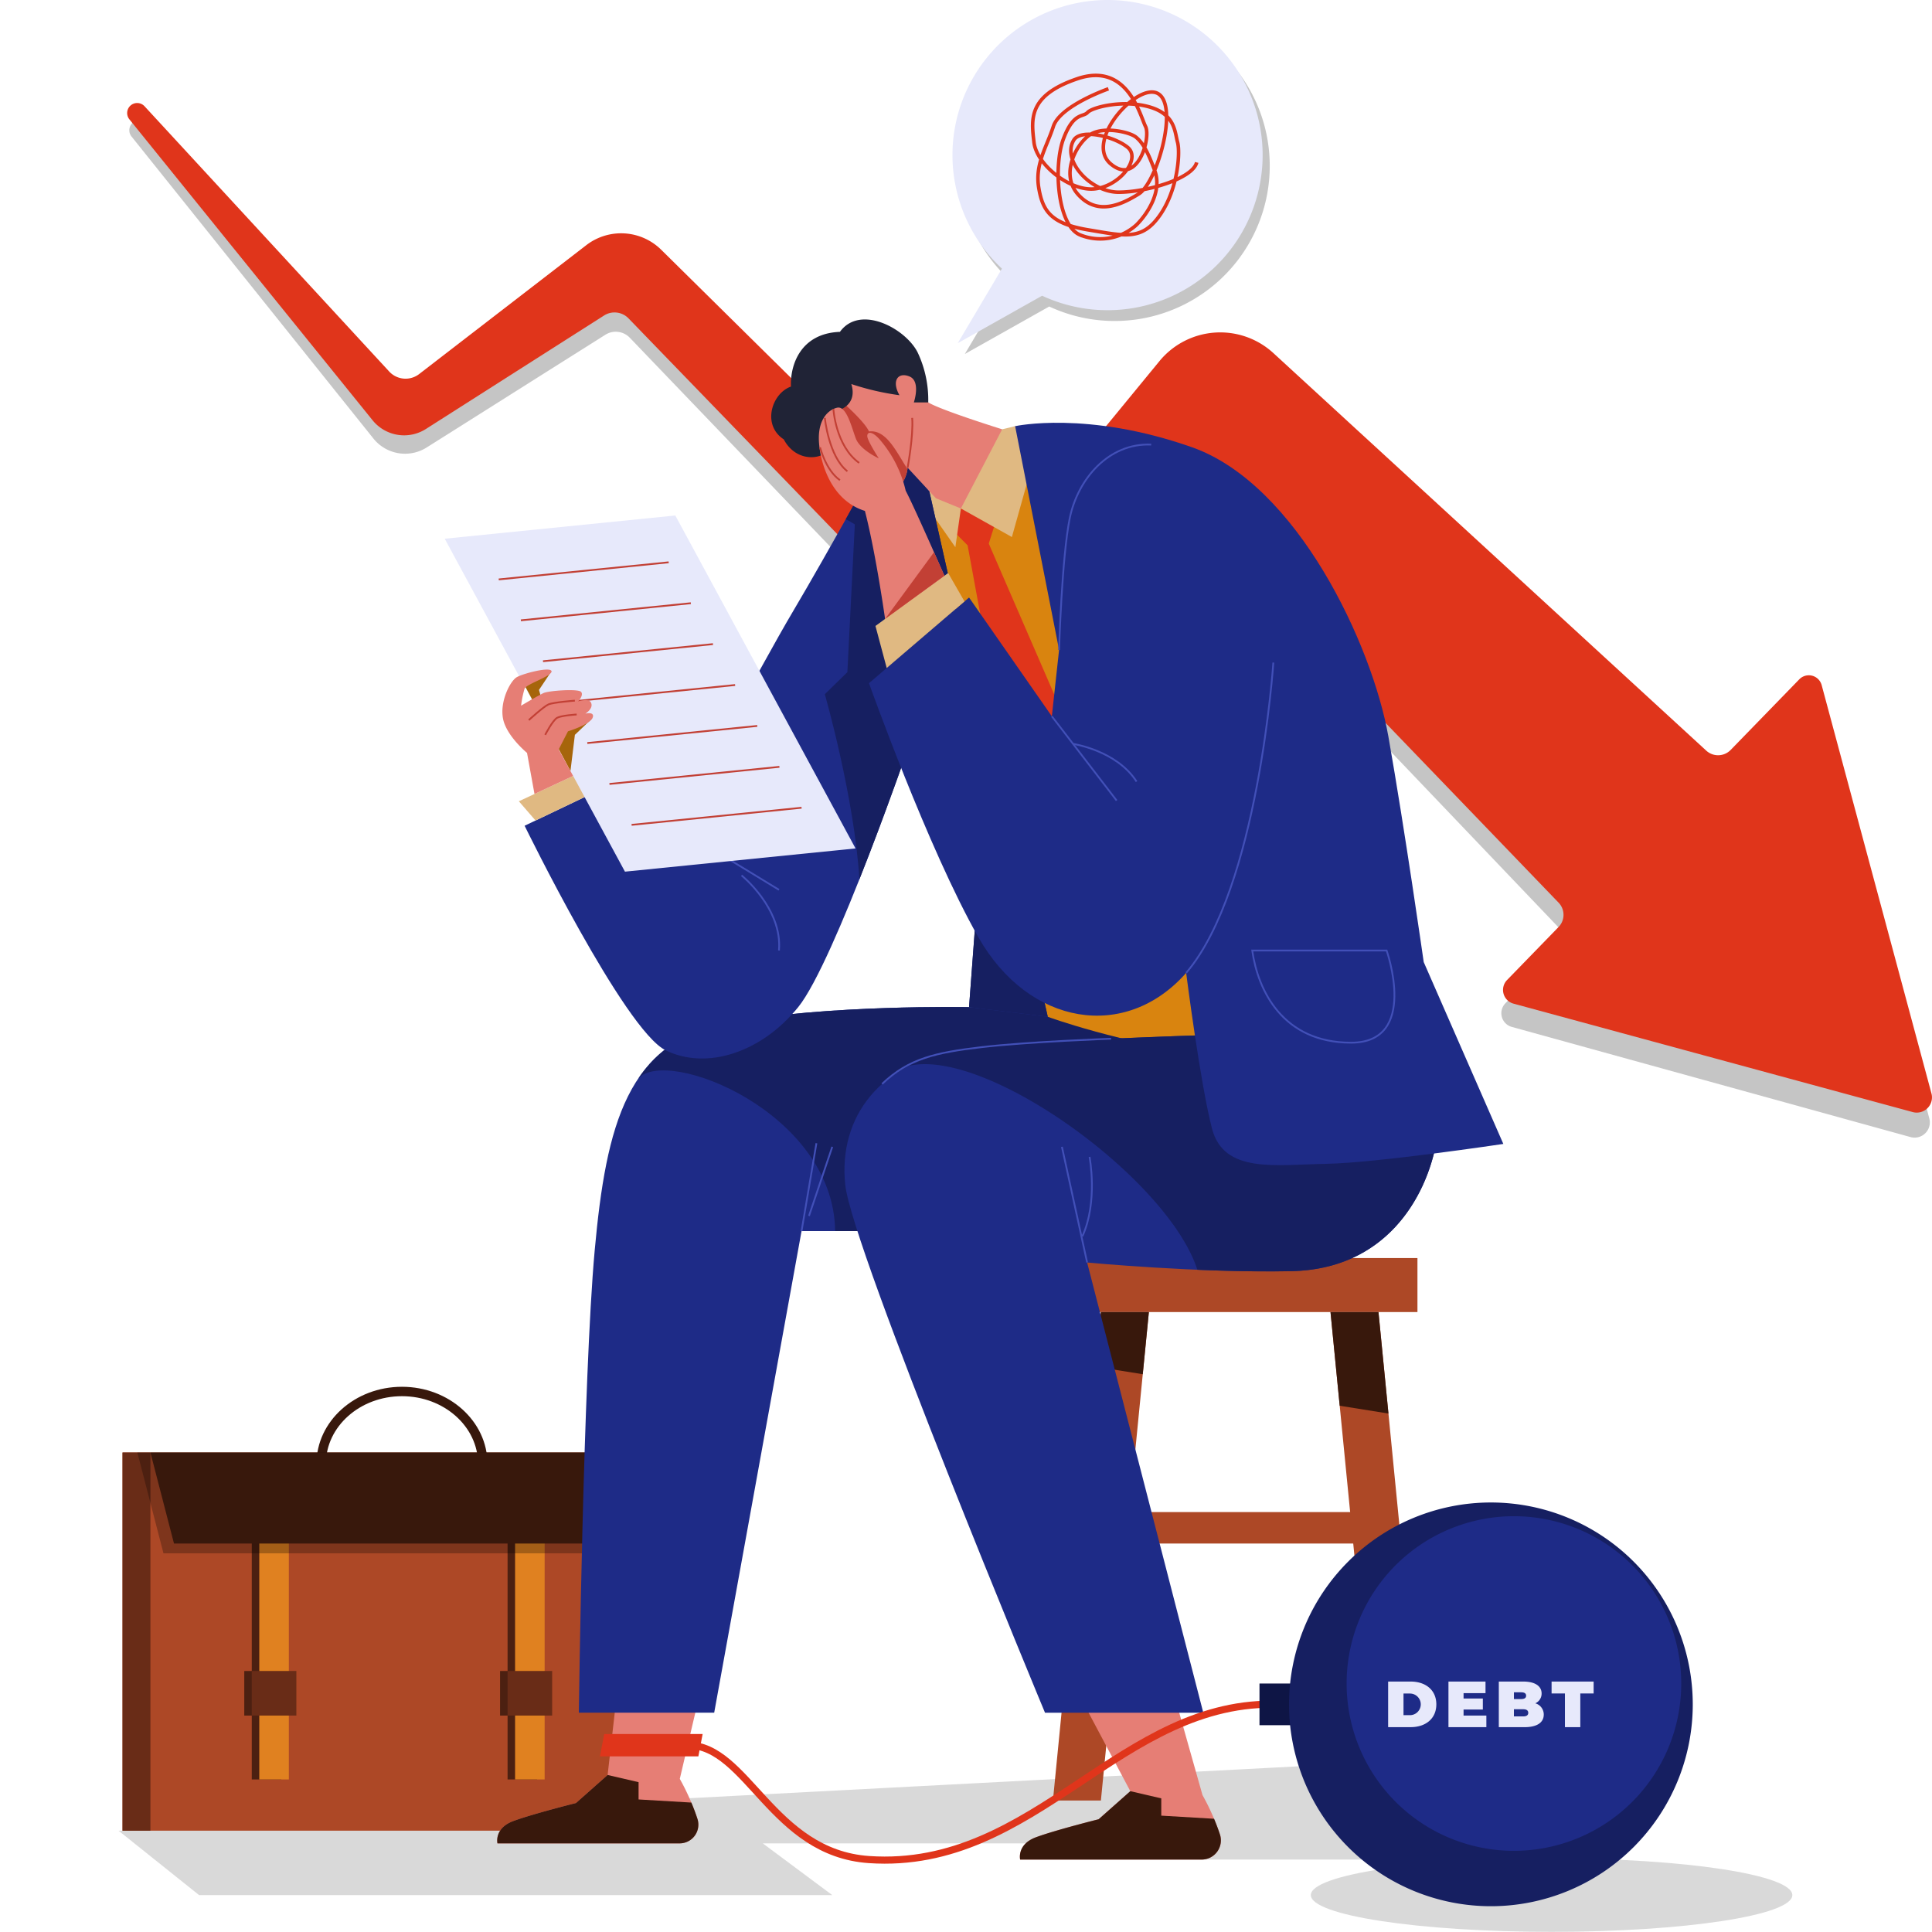 <svg xmlns="http://www.w3.org/2000/svg" xmlns:xlink="http://www.w3.org/1999/xlink" width="583.411" height="583.368" viewBox="0 0 583.411 583.368"><defs><clipPath id="a"><rect width="583.411" height="583.368" fill="none"/></clipPath><clipPath id="b"><rect width="543.71" height="307.227" fill="none"/></clipPath><clipPath id="c"><rect width="90.705" height="79.985" fill="none"/></clipPath><clipPath id="d"><rect width="153.318" height="30.448" fill="none"/></clipPath><clipPath id="e"><rect width="93.672" height="103.629" fill="none"/></clipPath></defs><g clip-path="url(#a)"><g transform="translate(39.053 36.31)" opacity="0.23"><g clip-path="url(#b)"><path d="M570.667,326.663,538.051,203.22a4.014,4.014,0,0,0-6.748-1.785l-20.819,21.236a5.291,5.291,0,0,1-7.373.177L372.932,102.238a23.749,23.749,0,0,0-34.429,2.27l-52.378,63.229L188.2,70.219a17.228,17.228,0,0,0-22.62-1.482L114.95,107.43a6.725,6.725,0,0,1-9.049-.807L32.368,26.194a3.022,3.022,0,0,0-4.589,3.929l73.04,91.2a12.245,12.245,0,0,0,16.092,2.7l53.95-34.036a5.882,5.882,0,0,1,7.384.9l106.73,111.264,67.712-44.289L458.328,268.563a5.291,5.291,0,0,1-.05,7.356l-15.62,15.932A4.294,4.294,0,0,0,444.581,299L565,332.267a4.6,4.6,0,0,0,5.668-5.6" transform="translate(-27.115 -25.21)"/></g></g><path d="M438.437,368.246,185.728,381.478l6.056,9.206H24.853L49.172,410.13h191.2L219.4,394.513h90.328L297.12,399.4H428.647s21.385.6,35.3-15.218-25.509-15.94-25.509-15.94" transform="translate(10.943 162.135)" opacity="0.15"/><path d="M420.23,400.72c0,6.133-32.549,11.1-72.7,11.1s-72.7-4.972-72.7-11.1,32.549-11.1,72.7-11.1,72.7,4.972,72.7,11.1" transform="translate(121.006 171.544)" opacity="0.15"/><rect width="80.735" height="9.497" transform="translate(333.983 456.607)" fill="#ad4826"/><rect width="107.359" height="16.306" transform="translate(320.671 379.9)" fill="#ad4826"/><path d="M235.243,422.594H220.757l14.486-147.507h14.486Z" transform="translate(97.197 121.118)" fill="#ad4826"/><path d="M293.441,422.594h14.486L293.441,275.087H278.954Z" transform="translate(122.821 121.118)" fill="#ad4826"/><path d="M245.8,275.087H231.309l-1.619,16.493,14.262,2.281Z" transform="translate(101.13 121.118)" fill="#38180c"/><path d="M293.441,275.087H278.954l2.778,28.292,14.718,2.355Z" transform="translate(122.821 121.118)" fill="#38180c"/><path d="M47.333,325.058s31.751,38.764,57.748,55.911" transform="translate(20.84 143.12)" fill="none" stroke="#ff8724" stroke-miterlimit="10" stroke-width="0.896"/><rect width="160.345" height="114.206" transform="translate(36.998 438.612)" fill="#ad4826"/><g transform="translate(73.763 457.361)" opacity="0.56"><g clip-path="url(#c)"><path d="M62.41,317.548H53.481v47.229H51.214v13.462h2.267v19.294H62.41V378.239h2.267V364.776H62.41Z" transform="translate(-51.214 -317.548)"/><path d="M118.307,364.777H116.04V317.548h-8.928v47.229h-2.267v13.462h2.267v19.294h8.928V378.239h2.267Z" transform="translate(-27.601 -317.548)"/></g></g><rect width="8.423" height="114.206" transform="translate(36.998 438.612)" fill="#692c17"/><path d="M117.981,314.013h-2.843c0-11.257-10.3-20.416-22.971-20.416S69.2,302.756,69.2,314.013H66.354c0-12.824,11.58-23.259,25.813-23.259s25.814,10.435,25.814,23.259" transform="translate(29.215 128.016)" fill="#38180c"/><rect width="8.928" height="79.985" transform="translate(78.297 457.361)" fill="#e08120"/><rect width="13.462" height="13.462" transform="translate(76.03 504.59)" fill="#692c17"/><rect width="8.928" height="79.985" transform="translate(155.54 457.361)" fill="#e08120"/><rect width="13.462" height="13.462" transform="translate(153.273 504.59)" fill="#692c17"/><g transform="translate(41.48 438.612)" opacity="0.27"><g clip-path="url(#d)"><path d="M174.234,334.978H36.684L28.8,304.53H182.118Z" transform="translate(-28.8 -304.53)"/></g></g><path d="M176.34,332.022H38.655L31.536,304.53H183.458Z" transform="translate(13.885 134.082)" fill="#38180c"/><path d="M571.511,320.683l-33.154-123.3a4.015,4.015,0,0,0-6.756-1.756l-20.726,21.326a5.292,5.292,0,0,1-7.373.209L372.8,97.124a23.749,23.749,0,0,0-34.417,2.421L286.279,163l-98.35-97.089A17.23,17.23,0,0,0,165.3,64.53l-50.461,38.914a6.726,6.726,0,0,1-9.052-.766L31.9,22.568a3.023,3.023,0,0,0-4.573,3.949L100.769,117.4a12.247,12.247,0,0,0,16.105,2.633l53.8-34.27a5.883,5.883,0,0,1,7.389.871l107.215,110.8L352.8,152.841,458.919,263.075a5.289,5.289,0,0,1-.017,7.356l-15.551,16a4.294,4.294,0,0,0,1.954,7.137l120.562,32.744a4.6,4.6,0,0,0,5.643-5.629" transform="translate(11.738 9.508)" fill="#e0351b"/><g transform="translate(289.762 3.261)" opacity="0.23"><g clip-path="url(#e)"><path d="M248.019,2.264a46.827,46.827,0,0,0-31.9,81.113l-13.34,22.516,25.477-14.331a46.836,46.836,0,1,0,19.765-89.3" transform="translate(-201.183 -2.264)"/></g></g><path d="M246.529,0a46.827,46.827,0,0,0-31.9,81.113l-13.339,22.515L226.764,89.3A46.836,46.836,0,1,0,246.529,0" transform="translate(87.923)" fill="#e7e9fb"/><path d="M239.389,19.853s-14.6,5.091-16.632,11.371-5.6,11.371-4.413,18.5,3.733,10.861,14.936,12.728S249.571,65.77,255,57.917s6.11-18.885,5.261-21.94-.678-8.486-8.656-10.693-17.141.17-18.5,1.7-4.243-.17-7.3,7.978-1.867,26.029,4.921,28.969a16.212,16.212,0,0,0,17.142-3C251.1,57.7,255.7,50.912,253.4,44.632s-3.831-8.655-5.7-10.183-9.326-3.225-13.4-1.018-9.849,11.881-4.077,18.331,12.86,3.219,18.329-.17,12.051-26.307,5.941-30.21-22.574,14.272-14.427,21.138,12.221-7.9,10.523-11.295S245.16,11.707,230.054,16.8,216.136,29.188,216.9,35.977s10.948,14.934,18.416,14.086S249.4,40.9,245.16,37.5s-14.075-5.6-16.2-2.207c-3.825,6.11,5,15.784,13.485,15.784s22.4-4.073,23.592-8.995" transform="translate(95.326 6.962)" fill="none" stroke="#e0351b" stroke-miterlimit="10" stroke-width="1.073"/><path d="M260.654,355.917l8.318,29.441a69.886,69.886,0,0,1,5.282,11.917,5.792,5.792,0,0,1-5.522,7.557H213.913s-1.087-4.566,4.782-6.739,18.914-5.436,18.914-5.436l9.566-8.478L232.61,356.787Z" transform="translate(94.149 156.707)" fill="#e67e75"/><path d="M166.283,352.52l-6.9,29.441a69.76,69.76,0,0,1,5.345,12.113,5.647,5.647,0,0,1-5.38,7.361H104.323s-1.086-4.566,4.783-6.739,18.914-5.436,18.914-5.436l9.566-8.477,3.136-27.393Z" transform="translate(45.898 155.211)" fill="#e67e75"/><path d="M243.106,278.789H188.613l-26.38,145.442H121.361s1.3-101.31,4.783-139.571,10-63.047,40-68.7,73.047-4.783,73.047-4.783l62.176-.049Z" transform="translate(53.434 92.958)" fill="#1e2b87"/><path d="M133.283,226.947l.012-.02-.012.02" transform="translate(58.683 99.914)" fill="#2d304f"/><path d="M295.881,211.129l-62.176.048s-43.046-.868-73.047,4.783c-12.567,2.368-21,8.1-26.833,16.768,8.565-9.719,59.023,10.206,59.442,46.062h44.351Z" transform="translate(58.922 92.958)" fill="#161f61"/><line y1="26.523" x2="4.491" transform="translate(242.047 345.224)" fill="none" stroke="#4250b8" stroke-miterlimit="10" stroke-width="0.537"/><line x1="7.029" y2="20.871" transform="translate(244.291 346.311)" fill="none" stroke="#4250b8" stroke-miterlimit="10" stroke-width="0.537"/><path d="M230.613,267.694s20.58,7.681,53.191,12.61L220.757,89.351l-25.925,19.6,27.446,149.808Z" transform="translate(85.783 39.34)" fill="#d9840f"/><path d="M199.872,113.4l4.318,4.337,14.566,79.243,28.914,5.724-37.089-85.49,2.739-8.717-11.159-1.884Z" transform="translate(88.002 46.939)" fill="#e0351b"/><path d="M216.933,90.293l3.913-.942,4.891,12.536-5.869,20.943-15.4-8.623L202.8,125.9l-8.174-11.694.292-5.256Z" transform="translate(85.693 39.341)" fill="#e0b982"/><path d="M232.187,107l35.781,158.742-23.769-2.9,2.029-27.247-19.712-53.046s-22.9,66.67-33.915,80.293-27.537,19.131-40,13.045S109.99,208.06,109.99,208.06l26.088-12.466L155.5,208.35s25.509-48.119,35.654-65.221,27.911-49.35,27.911-49.35Z" transform="translate(48.428 41.29)" fill="#1e2b87"/><path d="M240.255,266.63,204.474,107.889,192.136,91.766s-6.265,12.847-12.876,24.62l2.731,1.541-2.247,44.64-6.811,6.667s8.892,30.965,10.442,55.886c8.25-20.786,15.428-41.683,15.428-41.683l19.712,53.046-2.029,27.247Z" transform="translate(76.141 40.404)" fill="#161f61"/><path d="M171.675,103.255s10.145,16.957,18.261,15.364a10.264,10.264,0,0,0,8.551-9.131l8.551,9.237,7.537,3.082L227.04,97.892s-18.512-5.771-22.32-8.116c-2.5-13.583-25.653-17.682-25.653-17.682Z" transform="translate(75.587 31.742)" fill="#e67e75"/><path d="M198.443,104.385C195.15,99.34,192.11,92.4,186.82,93.05c-1.244-2.881-7.609-8.479-7.609-8.479l-4.845,1.849-2.69,11.341s10.145,16.957,18.261,15.362a10.211,10.211,0,0,0,8.506-8.738" transform="translate(75.587 37.236)" fill="#c24035"/><path d="M190.291,102.653s1.812-9.71,1.377-15.037" transform="translate(83.783 38.576)" fill="none" stroke="#c24035" stroke-miterlimit="10" stroke-width="0.537"/><path d="M185.886,86.482a80.137,80.137,0,0,0,14.53,3.37c-2.464-4.348-.435-7.1,3.043-5.653s1.3,7.827,1.3,7.827h4.348a33.559,33.559,0,0,0-3.189-15.073c-3.624-7.248-17.393-14.639-23.48-6.232-11.885.434-15.073,10-14.783,16.522-5.8,2.029-8.842,11.6-2.175,15.943,4.2,7.972,14.2,6.232,15.074.363,5.434-2.935,1.956-9.349,1.956-9.349s5.254-1.63,3.37-7.717" transform="translate(71.196 29.491)" fill="#202336"/><line x2="31.306" y2="19.059" transform="translate(203.926 249.64)" fill="none" stroke="#4250b8" stroke-miterlimit="10" stroke-width="0.537"/><path d="M155.474,183.54s12.392,9.928,11.3,22.682" transform="translate(68.454 80.811)" fill="none" stroke="#4250b8" stroke-miterlimit="10" stroke-width="0.537"/><path d="M113.822,176.6l-5.04-5.814,19.566-9.131,5.881,5.2Z" transform="translate(47.896 71.174)" fill="#e0b982"/><path d="M217.3,208.618l-69.632,7.013L93.241,115.092l69.632-7.013Z" transform="translate(41.053 47.586)" fill="#e7e9fb"/><line y1="5.169" x2="51.323" transform="translate(150.601 169.799)" fill="none" stroke="#c24035" stroke-miterlimit="10" stroke-width="0.537"/><line y1="5.169" x2="51.323" transform="translate(157.288 182.152)" fill="none" stroke="#c24035" stroke-miterlimit="10" stroke-width="0.537"/><line y1="5.169" x2="51.323" transform="translate(163.975 194.504)" fill="none" stroke="#c24035" stroke-miterlimit="10" stroke-width="0.537"/><line y1="5.169" x2="51.323" transform="translate(170.662 206.857)" fill="none" stroke="#c24035" stroke-miterlimit="10" stroke-width="0.537"/><line y1="5.169" x2="51.323" transform="translate(177.349 219.209)" fill="none" stroke="#c24035" stroke-miterlimit="10" stroke-width="0.537"/><line y1="5.169" x2="51.323" transform="translate(184.036 231.562)" fill="none" stroke="#c24035" stroke-miterlimit="10" stroke-width="0.537"/><line y1="5.169" x2="51.323" transform="translate(190.724 243.914)" fill="none" stroke="#c24035" stroke-miterlimit="10" stroke-width="0.537"/><path d="M118.283,140.722l-3.768,5.652,1.21,4.348,14.872,4.216-5.248,5.006-1.337,10.925-14.426-26.958Z" transform="translate(48.25 61.959)" fill="#a6650b"/><path d="M297.93,216.8s-63.255,1.449-86.445,4.927-36.379,19.784-34.2,40.582c2.022,19.352,60.325,159.429,60.325,159.429h47.8L250.328,285.786s33.573,3.189,61.716,2.608,40.608-21.74,43.795-39.131S297.93,216.8,297.93,216.8" transform="translate(77.953 95.454)" fill="#1e2b87"/><line x1="7.609" y1="34.93" transform="translate(320.671 346.31)" fill="none" stroke="#4250b8" stroke-miterlimit="10" stroke-width="0.537"/><path d="M229.1,242.553s2.608,13.56-2.173,24" transform="translate(99.913 106.794)" fill="none" stroke="#4250b8" stroke-miterlimit="10" stroke-width="0.537"/><path d="M306.113,288.4c28.143-.579,40.608-21.74,43.8-39.133S292,216.8,292,216.8s-63.255,1.45-86.445,4.929a48.788,48.788,0,0,0-15.035,4.687c23.639-5.532,78.353,34.2,87.164,61.567,9.123.385,19.075.609,28.431.416" transform="translate(83.883 95.454)" fill="#161f61"/><path d="M272.463,383.871l-15.94-.941v-5.218l-9.348-2.173-9.566,8.479s-13.043,3.261-18.914,5.434-4.783,6.741-4.783,6.741h54.816a5.8,5.8,0,0,0,5.509-7.6c-.539-1.655-1.157-3.257-1.774-4.72" transform="translate(94.149 165.346)" fill="#38180c"/><path d="M162.874,380.475l-15.94-.941v-5.218l-9.348-2.173-9.566,8.479s-13.043,3.261-18.914,5.434-4.783,6.741-4.783,6.741h55.025a5.654,5.654,0,0,0,5.364-7.4c-.553-1.727-1.2-3.4-1.838-4.919" transform="translate(45.898 163.851)" fill="#38180c"/><path d="M277.971,254.761c-18.306,20.765-47.517,16-62.735-10.74s-33.046-76.743-33.046-76.743l30.22-25.871,25,35.87,2.185-20.053-13.272-67.56s21.741-4.8,53.436,6.378,54.372,59.543,59.291,87.413,10.655,68.034,10.655,68.034l24.044,54.92s-38.251,5.737-53.553,6.01-30.874,3.006-34.426-10.655-7.8-47-7.8-47" transform="translate(80.217 39.027)" fill="#1e2b87"/><path d="M275.018,138.911s-4.537,68.3-26.327,93.715" transform="translate(109.496 61.161)" fill="none" stroke="#4250b8" stroke-miterlimit="10" stroke-width="0.537"/><line x2="19.566" y2="25.436" transform="translate(317.628 216.305)" fill="none" stroke="#4250b8" stroke-miterlimit="10" stroke-width="0.537"/><path d="M224.978,155.964s13.16,1.962,19.175,11.383" transform="translate(99.056 68.669)" fill="none" stroke="#4250b8" stroke-miterlimit="10" stroke-width="0.537"/><path d="M222.047,155.216s.828-28.017,3.219-39.756,11.672-22.784,24.6-22.241" transform="translate(97.765 41.035)" fill="none" stroke="#4250b8" stroke-miterlimit="10" stroke-width="0.537"/><path d="M262.543,199.288h40.582s9.856,27.828-10.726,27.828S264.283,211.463,262.543,199.288Z" transform="translate(115.595 87.745)" fill="none" stroke="#4250b8" stroke-miterlimit="10" stroke-width="0.537"/><path d="M210.227,137.668s-9.831-22.454-12.319-27.1a36.023,36.023,0,0,0-7.393-14.927c-2.754-3.406-4.347-2.9-4.2-1.45s3.464,6.6,3.464,6.6-5.637-2.536-6.942-6.015-2.806-9.944-5.652-9.275-5.508,3.622-5.508,9.13,2.754,18.552,13.913,22.031c3.624,14.059,6.522,35.654,6.522,35.654Z" transform="translate(75.587 37.62)" fill="#e67e75"/><path d="M174.728,85.745s.676,11.208,7.778,16.281" transform="translate(76.931 37.753)" fill="none" stroke="#c24035" stroke-miterlimit="10" stroke-width="0.537"/><path d="M172.933,87.615s1.159,11.7,6.813,16.124" transform="translate(76.141 38.576)" fill="none" stroke="#c24035" stroke-miterlimit="10" stroke-width="0.537"/><path d="M171.926,93.779s1.74,6.957,6.015,9.928" transform="translate(75.697 41.29)" fill="none" stroke="#c24035" stroke-miterlimit="10" stroke-width="0.537"/><path d="M210.43,128.718l-4.924-8.574-21.957,15.979,3.4,12.7Z" transform="translate(80.815 52.898)" fill="#e0b982"/><path d="M185.568,135.93l17.919-13.039-3.144-7.114Z" transform="translate(81.704 50.976)" fill="#c24035"/><path d="M126.7,172.5l-4.363-8,2.807-5.477s7.55-2.256,7.562-4.632c.006-1.3-2.326-.688-2.326-.688s2.63-1.592,1.684-3.388c-.724-1.377-3.857-.308-3.857-.308s1.764-1.865.906-2.879-9.746-.382-11.341.343-6.794,3.823-6.794,3.823a30.358,30.358,0,0,1,1.069-5.175c.531-1.375,8.406-3.794,8.116-5.243s-8.406.652-10.435,1.776-5.218,7.356-4.2,12.572,7.246,10.327,7.246,10.327l2.254,12.4Z" transform="translate(46.374 61.808)" fill="#e67e75"/><path d="M124.783,146.9s-6.522.49-7.989,1.141-5.924,4.728-5.924,4.728" transform="translate(48.815 64.678)" fill="none" stroke="#c24035" stroke-miterlimit="10" stroke-width="0.537"/><path d="M123.816,149.8s-4.511.272-5.869.978-3.643,5.163-3.643,5.163" transform="translate(50.327 65.957)" fill="none" stroke="#c24035" stroke-miterlimit="10" stroke-width="0.537"/><path d="M254.1,217.782s-24.949.877-39.182,2.551c-13.807,1.622-21.943,3.422-29.972,11.095" transform="translate(81.429 95.887)" fill="none" stroke="#4250b8" stroke-miterlimit="10" stroke-width="0.537"/><path d="M144.183,369.682c18,0,25.463,32.53,54.743,34.541,50.655,3.478,75.983-48.811,124.137-46.871" transform="translate(63.482 157.316)" fill="none" stroke="#e0351b" stroke-miterlimit="10" stroke-width="2.147"/><rect width="24.779" height="12.587" transform="translate(380.33 508.375)" fill="#0e1545"/><path d="M392.174,375.97a60.957,60.957,0,1,1-60.957-60.957,60.958,60.958,0,0,1,60.957,60.957" transform="translate(118.993 138.697)" fill="#161f61"/><path d="M383.378,368.412a50.522,50.522,0,1,1-50.523-50.522,50.523,50.523,0,0,1,50.523,50.522" transform="translate(124.309 139.964)" fill="#1e2b87"/><path d="M291.037,352.557h6.785c4.6,0,7.769,2.616,7.769,6.883s-3.166,6.883-7.769,6.883h-6.785Zm6.589,10.148a3.265,3.265,0,1,0,0-6.53h-1.947v6.53Z" transform="translate(128.141 155.227)" fill="#e7e9fb"/><path d="M315.132,362.824v3.5H303.684V352.557h11.191v3.5h-6.627v1.613h5.822v3.343h-5.822v1.81Z" transform="translate(133.709 155.228)" fill="#e7e9fb"/><path d="M327.813,362.53c0,2.4-2.025,3.8-5.822,3.8h-7.749V352.557H321.6c3.8,0,5.567,1.515,5.567,3.6a3.208,3.208,0,0,1-1.908,2.97,3.51,3.51,0,0,1,2.557,3.4m-9.008-6.726v2.044h2.163c1.043,0,1.514-.353,1.514-1.021s-.471-1.023-1.514-1.023ZM323.132,362c0-.709-.511-1.082-1.534-1.082h-2.793v2.163H321.6c1.023,0,1.534-.373,1.534-1.082" transform="translate(138.358 155.227)" fill="#e7e9fb"/><path d="M329.338,356.156h-4.031v-3.6h12.7v3.6H333.98v10.168h-4.642Z" transform="translate(143.229 155.228)" fill="#e7e9fb"/><path d="M155.506,370.314H125.781l1.293-6.765H156.8Z" transform="translate(55.38 160.067)" fill="#e0351b"/></g></svg>